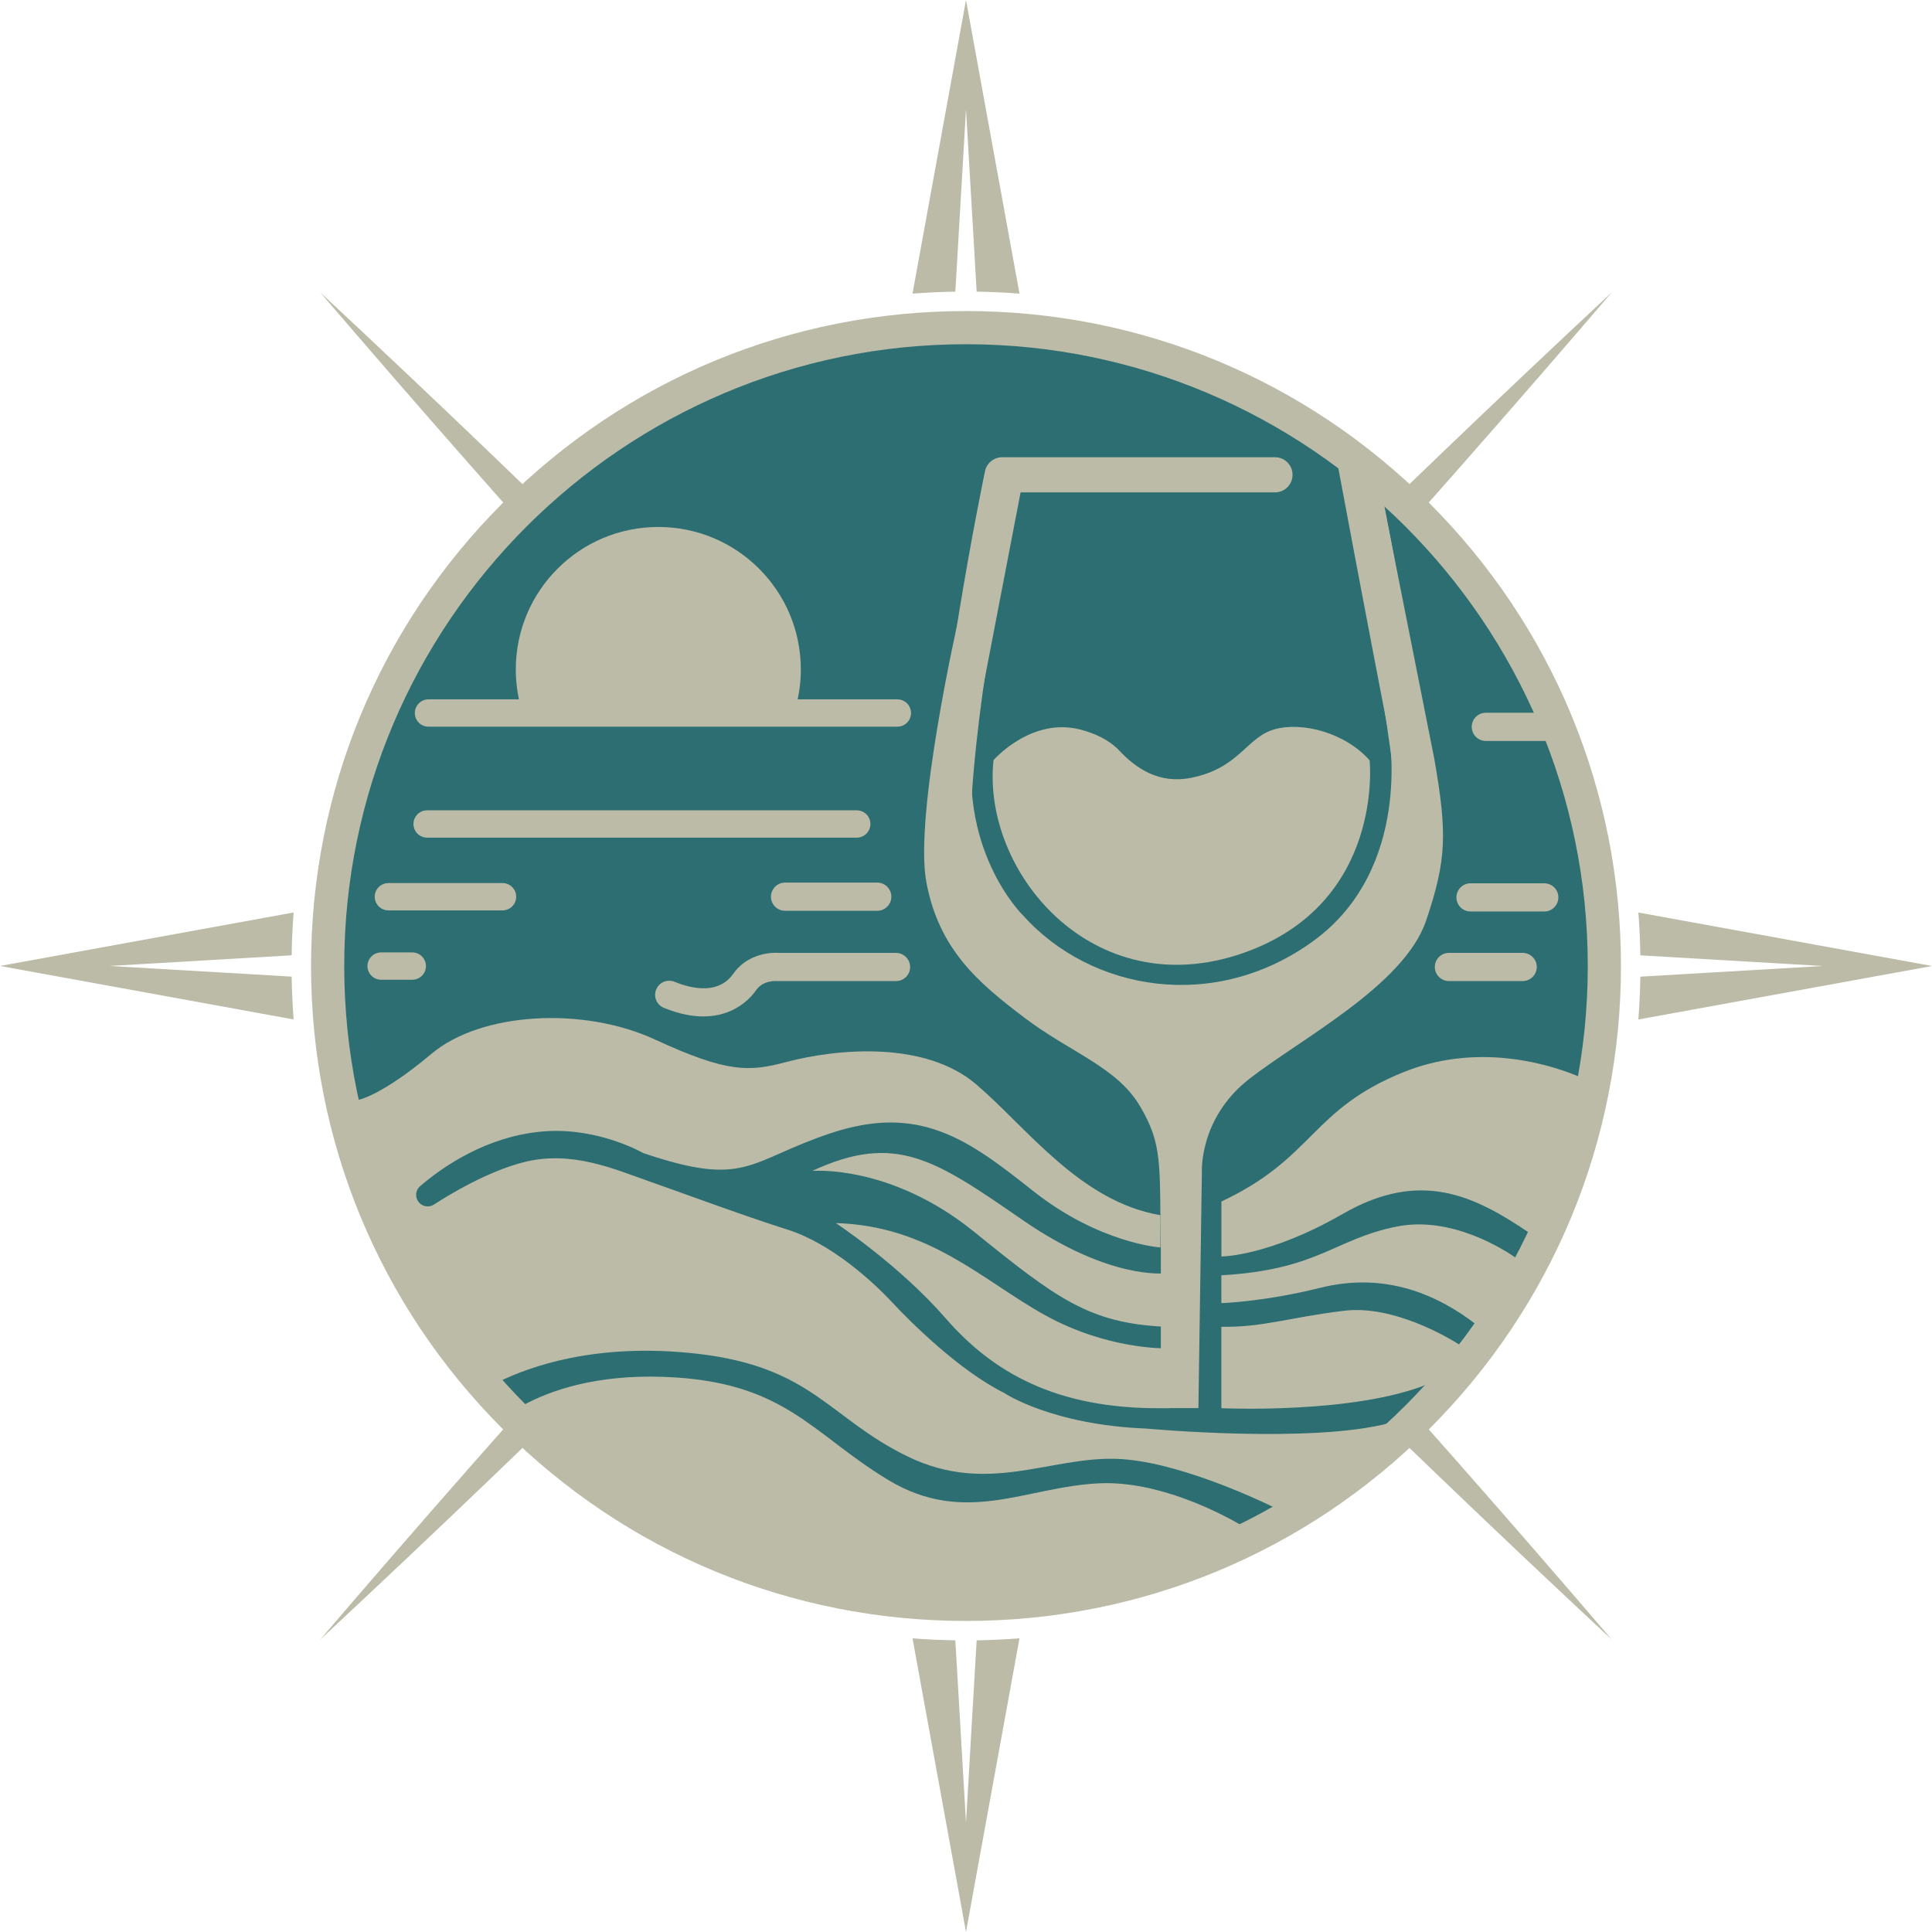 <?xml version="1.0" encoding="utf-8"?>
<svg xmlns="http://www.w3.org/2000/svg" version="1.1" id="Layer_1" x="0px" y="0px" style="enable-background:new 0 0 612 612;" viewBox="57.24 56.28 494.8 494.79">
  <style type="text/css">	.st0{fill:#B65D3B;}	.st1{fill:#D9CAAB;}	.st2{fill:#053037;}	.st3{fill:url(#SVGID_1_);}	.st4{fill:#05313A;}</style>
  <g>
    <g>
      <g>
        <path class="st0" d="M139.25,131.16c116.61,108.7,227.14,223.89,330.77,345.03C353.37,367.54,242.94,252.25,139.25,131.16     L139.25,131.16z" style="fill: rgb(188, 187, 167);"/>
        <path class="st0" d="M470.02,131.16C366.34,252.25,255.91,367.54,139.25,476.19C242.88,355.06,353.41,239.86,470.02,131.16     L470.02,131.16z" style="fill: rgb(188, 187, 167);"/>
      </g>
      <g>
        <g>
          <ellipse transform="matrix(0.707 -0.707 0.707 0.707 -125.507 304.356)" class="st1" cx="304.64" cy="303.68" rx="163.74" ry="163.74" style="fill: rgb(45, 110, 114);"/>
          <path class="st2" d="M304.64,143.94c88.22,0,159.74,71.52,159.74,159.74c0,88.22-71.52,159.74-159.74,159.74      S144.9,391.9,144.9,303.68C144.9,215.46,216.42,143.94,304.64,143.94 M304.64,135.94c-44.8,0-86.93,17.45-118.61,49.13      c-31.68,31.68-49.13,73.8-49.13,118.61c0,44.8,17.45,86.93,49.13,118.61c31.68,31.68,73.8,49.13,118.61,49.13      s86.93-17.45,118.61-49.13c31.68-31.68,49.13-73.8,49.13-118.61c0-44.8-17.45-86.93-49.13-118.61      C391.56,153.39,349.44,135.94,304.64,135.94L304.64,135.94z" style="fill: rgb(188, 187, 167);"/>
        </g>
        <path class="st3" d="M350.85,422.15c-24.36-0.95-36.48-9.15-36.48-9.15c-11.41-5.7-23.76-17.94-28.63-23.17     s-15.56-15.09-26.85-18.65c-11.29-3.56-27.56-9.62-35.76-12.48c-8.2-2.85-19.49-7.96-31.84-4.75     c-9.22,2.39-18.7,8.09-22.92,10.83c-1.29,0.84-3.02,0.53-3.95-0.7c-0.94-1.24-0.76-3.01,0.42-4.02     c8.4-7.19,19.79-13.31,32.39-14.07c13.66-0.83,24.71,5.58,24.71,5.58c26.55,9.03,26.87,2,48-5.05     c22.93-7.66,35.41,1.73,51.92,14.8c16.98,13.43,32.57,14.44,32.57,14.44v-8.26c-20.57-3.51-34.11-22.34-47.18-33.51     c-13.07-11.17-35.41-9.21-48.71-5.7c-9.47,2.5-15,2.79-33.53-5.77c-18.53-8.55-44.59-7-57.24,3.63     c-13.19,11.08-19.01,11.88-19.01,11.88c0.14,0.87,0.3,1.74,0.45,2.6c0,0,0,0.01,0,0.01c0.37,1.56,0.77,3.11,1.18,4.66     c0.04,0.14,0.08,0.29,0.12,0.43c1.29,4.75,2.8,9.42,4.51,13.98c0.03,0.07,0.05,0.14,0.08,0.2c0.55,1.45,1.11,2.89,1.7,4.32     c0.04,0.1,0.08,0.19,0.12,0.29c1.86,4.51,3.92,8.92,6.17,13.21c0.04,0.07,0.08,0.14,0.11,0.21c0.74,1.41,1.5,2.81,2.29,4.19     c0,0,0,0.01,0.01,0.01c2.41,4.26,5,8.39,7.78,12.39c0.03,0.04,0.06,0.09,0.09,0.13c3.71,5.34,7.74,10.45,12.05,15.28c0,0,0,0,0,0     c7.05-3.37,24.06-9.97,50.43-6.95c29.58,3.39,33.68,16.57,54,26.38c20.32,9.8,36.18,0,53.29,0.53     c14.88,0.46,35.49,10.04,40.62,12.54c0,0,0,0,0,0c2.62-1.5,5.2-3.07,7.73-4.71c0.16-0.1,0.31-0.21,0.47-0.31     c1.09-0.71,2.17-1.44,3.24-2.18c0.18-0.12,0.36-0.25,0.54-0.37c1.11-0.78,2.22-1.56,3.31-2.37c0.08-0.06,0.17-0.12,0.25-0.18     c4.91-3.62,9.61-7.52,14.07-11.66c0,0,0,0,0,0C393.45,426.1,350.85,422.15,350.85,422.15z M414.95,370.41     c-16.04,3.21-19.96,11.05-44.91,12.48v7.13c0,0,10.75-0.29,25.31-3.92c16.86-4.2,30.26,1.91,39.99,9.42     c0.91-1.29,1.79-2.59,2.66-3.9c0.09-0.13,0.17-0.26,0.26-0.39c2.68-4.08,5.17-8.29,7.48-12.61c0,0,0,0,0,0     C442.66,376.43,429.06,367.59,414.95,370.41z M401.41,391.98c-14.44,1.78-20.85,4.28-31.37,4.1v20.85c0,0,34.36,1.6,53.27-6.34     c2.82-3.12,5.51-6.36,8.07-9.7c0,0,0,0,0,0C428.08,398.78,414.04,390.42,401.41,391.98z M324.77,393.04     c-16.04-8.91-29.41-22.81-53.47-23.52c0,0,16.22,10.69,28.16,24.42c11.94,13.72,28.16,23.17,55.07,22.99l2.32,0l-1.07-15.33     C355.78,401.6,340.81,401.96,324.77,393.04z M416.74,330.85c-23.88,9.62-22.81,21.92-46.69,33.15v14.08c0,0,12.12,0,31.01-10.87     c19.8-11.4,33.47-4.96,47.96,4.89c0,0,0,0,0,0c5.94-12.52,10.31-25.93,12.84-39.98C456.77,329.9,437.26,322.57,416.74,330.85z      M319.25,368.81c-22.46-15.51-32.56-22.58-54-12.65c0,0,19.96-1.78,41.35,15.5c21.39,17.29,29.58,23.52,49.19,24.42v-13.72     C355.78,382.35,341.71,384.31,319.25,368.81z" style="fill: rgb(188, 187, 167);"/>
        <g>
          <path class="st2" d="M362.96,324.62c-1.19,0-2.39-0.05-3.59-0.16c-15.72-1.39-31.28-7.46-42.7-16.63      c-12.81-10.29-19.86-23.95-19.86-38.46c0-30.76,12.17-89.9,12.69-92.4c0.43-2.09,2.27-3.59,4.41-3.59h69.86      c2.49,0,4.5,2.01,4.5,4.5s-2.01,4.5-4.5,4.5h-66.18c-2.66,13.45-11.78,61.38-11.78,86.99c0,25.86,27.64,43.76,54.35,46.13      c26.93,2.39,52.62-30.07,55.09-41.39c1.93-8.85-7.58-63.18-14.04-95.34c-0.49-2.44,1.09-4.81,3.53-5.3      c2.44-0.49,4.81,1.09,5.3,3.53c1.75,8.7,16.97,85.44,14,99.03C420.83,290.77,393.46,324.61,362.96,324.62z" style="fill: rgb(188, 187, 167);"/>
        </g>
        <path class="st2" d="M424.58,250.65L411.55,185c-3.74-3.38-7.65-6.58-11.7-9.59c0.79,4.24,8.42,45.08,13.15,69.05     c0,0,6.05,34.17-19.25,52.7c-25.31,18.53-57.03,13.01-74.49-6.42c0,0-17.64-17.11-12.3-47.76l11.76-61.13l-4.08,1.25     l-11.89,31.54c0,0-11.48,50.26-8.27,67.54c3.21,17.29,13.37,25.84,25.13,34.75s23.7,12.65,29.58,22.63     c5.88,9.98,4.99,14.44,5.35,37.07v40.28h9.62l0.89-60.24c0,0-0.89-13.9,12.12-24.06c13.01-10.16,39.66-23.97,45.27-40.46     C427.79,276.45,427.88,269.59,424.58,250.65z" style="fill: rgb(188, 187, 167);"/>
        <path class="st2" d="M311.69,250.95c0,0,9.7-11.17,22.41-7.78c3.65,0.97,7.21,2.6,9.8,5.35c4.22,4.46,10.11,8.65,18.48,6.95     c12.3-2.5,14.08-10.34,21.21-12.39c7.13-2.05,18.18,0.86,24.42,7.93c0,0,3.92,36.71-32.44,49.37     C336.98,313.8,308.62,279.4,311.69,250.95z" style="fill: rgb(188, 187, 167);"/>
        <g>
          <path class="st2" d="M276.66,270.81H166.63c-1.93,0-3.5-1.57-3.5-3.5s1.57-3.5,3.5-3.5h110.03c1.93,0,3.5,1.57,3.5,3.5      S278.59,270.81,276.66,270.81z" style="fill: rgb(188, 187, 167);"/>
        </g>
        <g>
          <path class="st2" d="M185.94,289.44h-29.23c-1.93,0-3.5-1.57-3.5-3.5s1.57-3.5,3.5-3.5h29.23c1.93,0,3.5,1.57,3.5,3.5      S187.88,289.44,185.94,289.44z" style="fill: rgb(188, 187, 167);"/>
        </g>
        <g>
          <path class="st2" d="M281.91,289.54H258.3c-1.99,0-3.61-1.62-3.61-3.61s1.62-3.61,3.61-3.61h23.61c1.99,0,3.61,1.62,3.61,3.61      S283.91,289.54,281.91,289.54z" style="fill: rgb(188, 187, 167);"/>
        </g>
        <g>
          <path class="st2" d="M162.83,307.2h-7.98c-1.93,0-3.5-1.57-3.5-3.5s1.57-3.5,3.5-3.5h7.98c1.93,0,3.5,1.57,3.5,3.5      S164.77,307.2,162.83,307.2z" style="fill: rgb(188, 187, 167);"/>
        </g>
        <g>
          <path class="st2" d="M237.37,316.6c-2.86,0-6.22-0.62-10.1-2.2c-1.85-0.75-2.73-2.86-1.98-4.7c0.75-1.84,2.85-2.73,4.7-1.98      c6.85,2.79,12.18,2.07,15.01-2.01c3.27-4.71,8.78-5.6,11.67-5.38h30.05c1.99,0,3.61,1.62,3.61,3.61s-1.62,3.61-3.61,3.61h-30.21      c-0.12,0-0.23-0.01-0.35-0.02c-0.11-0.01-3.49-0.23-5.24,2.3C249.6,311.74,245.42,316.6,237.37,316.6z" style="fill: rgb(188, 187, 167);"/>
        </g>
        <path class="st0" d="M261.02,237.46c0.85-3.1,1.32-6.35,1.32-9.72c0-20.16-16.34-36.5-36.5-36.5s-36.5,16.34-36.5,36.5     c0,3.37,0.47,6.63,1.32,9.72H261.02z" style="fill: rgb(188, 187, 167);"/>
        <g>
          <path class="st2" d="M447.21,307.54h-18.89c-1.99,0-3.61-1.62-3.61-3.61s1.62-3.61,3.61-3.61h18.89c1.99,0,3.61,1.62,3.61,3.61      S449.2,307.54,447.21,307.54z" style="fill: rgb(188, 187, 167);"/>
        </g>
        <g>
          <path class="st2" d="M452.74,289.72h-18.89c-1.99,0-3.61-1.62-3.61-3.61s1.62-3.61,3.61-3.61h18.89c1.99,0,3.61,1.62,3.61,3.61      S454.73,289.72,452.74,289.72z" style="fill: rgb(188, 187, 167);"/>
        </g>
        <g>
          <path class="st2" d="M456.66,246.04h-18.89c-1.99,0-3.61-1.62-3.61-3.61s1.62-3.61,3.61-3.61h18.89c1.99,0,3.61,1.62,3.61,3.61      S458.65,246.04,456.66,246.04z" style="fill: rgb(188, 187, 167);"/>
        </g>
        <g>
          <path class="st2" d="M287.06,242.39H166.98c-1.93,0-3.5-1.57-3.5-3.5s1.57-3.5,3.5-3.5h120.08c1.93,0,3.5,1.57,3.5,3.5      S289,242.39,287.06,242.39z" style="fill: rgb(188, 187, 167);"/>
        </g>
        <path class="st4" d="M375.28,446.97c-5.37-3.12-21.34-11.53-36.61-10.8c-18.71,0.89-34.22,11.05-54-0.89     c-19.78-11.94-26.38-25.31-57.56-26.38c-17.37-0.6-28.99,3.51-35.88,7.26c28.94,29.17,69.06,47.25,113.4,47.25     C330,463.42,353.98,457.49,375.28,446.97z" style="fill: rgb(188, 187, 167);"/>
      </g>
      <path class="st2" d="M132.44,289.97l-75.2,13.7l75.2,13.7c-0.28-3.64-0.45-7.3-0.51-10.97l-46.7-2.73l46.7-2.73    C131.99,297.27,132.15,293.61,132.44,289.97z M304.64,523.08l-2.73-46.7c-3.68-0.06-7.33-0.22-10.97-0.51l13.7,75.2l13.7-75.2    c-3.64,0.28-7.3,0.45-10.97,0.51L304.64,523.08z M304.64,84.27l2.73,46.7c3.68,0.06,7.33,0.22,10.97,0.51l-13.7-75.2l-13.7,75.2    c3.64-0.28,7.3-0.45,10.97-0.51L304.64,84.27z M476.84,317.38l75.2-13.7l-75.2-13.7c0.28,3.64,0.45,7.3,0.51,10.97l46.7,2.73    l-46.7,2.73C477.28,310.09,477.12,313.74,476.84,317.38z" style="fill: rgb(188, 187, 167);"/>
    </g>
    <g>
      <path class="st2" d="M304.64,463.92c-88.36,0-160.24-71.88-160.24-160.24c0-88.36,71.88-160.24,160.24-160.24    c88.35,0,160.24,71.88,160.24,160.24C464.87,392.03,392.99,463.92,304.64,463.92z M304.64,144.44    c-87.8,0-159.24,71.43-159.24,159.24s71.43,159.24,159.24,159.24s159.24-71.43,159.24-159.24S392.44,144.44,304.64,144.44z" style="fill: rgb(188, 187, 167);"/>
    </g>
  </g>
</svg>